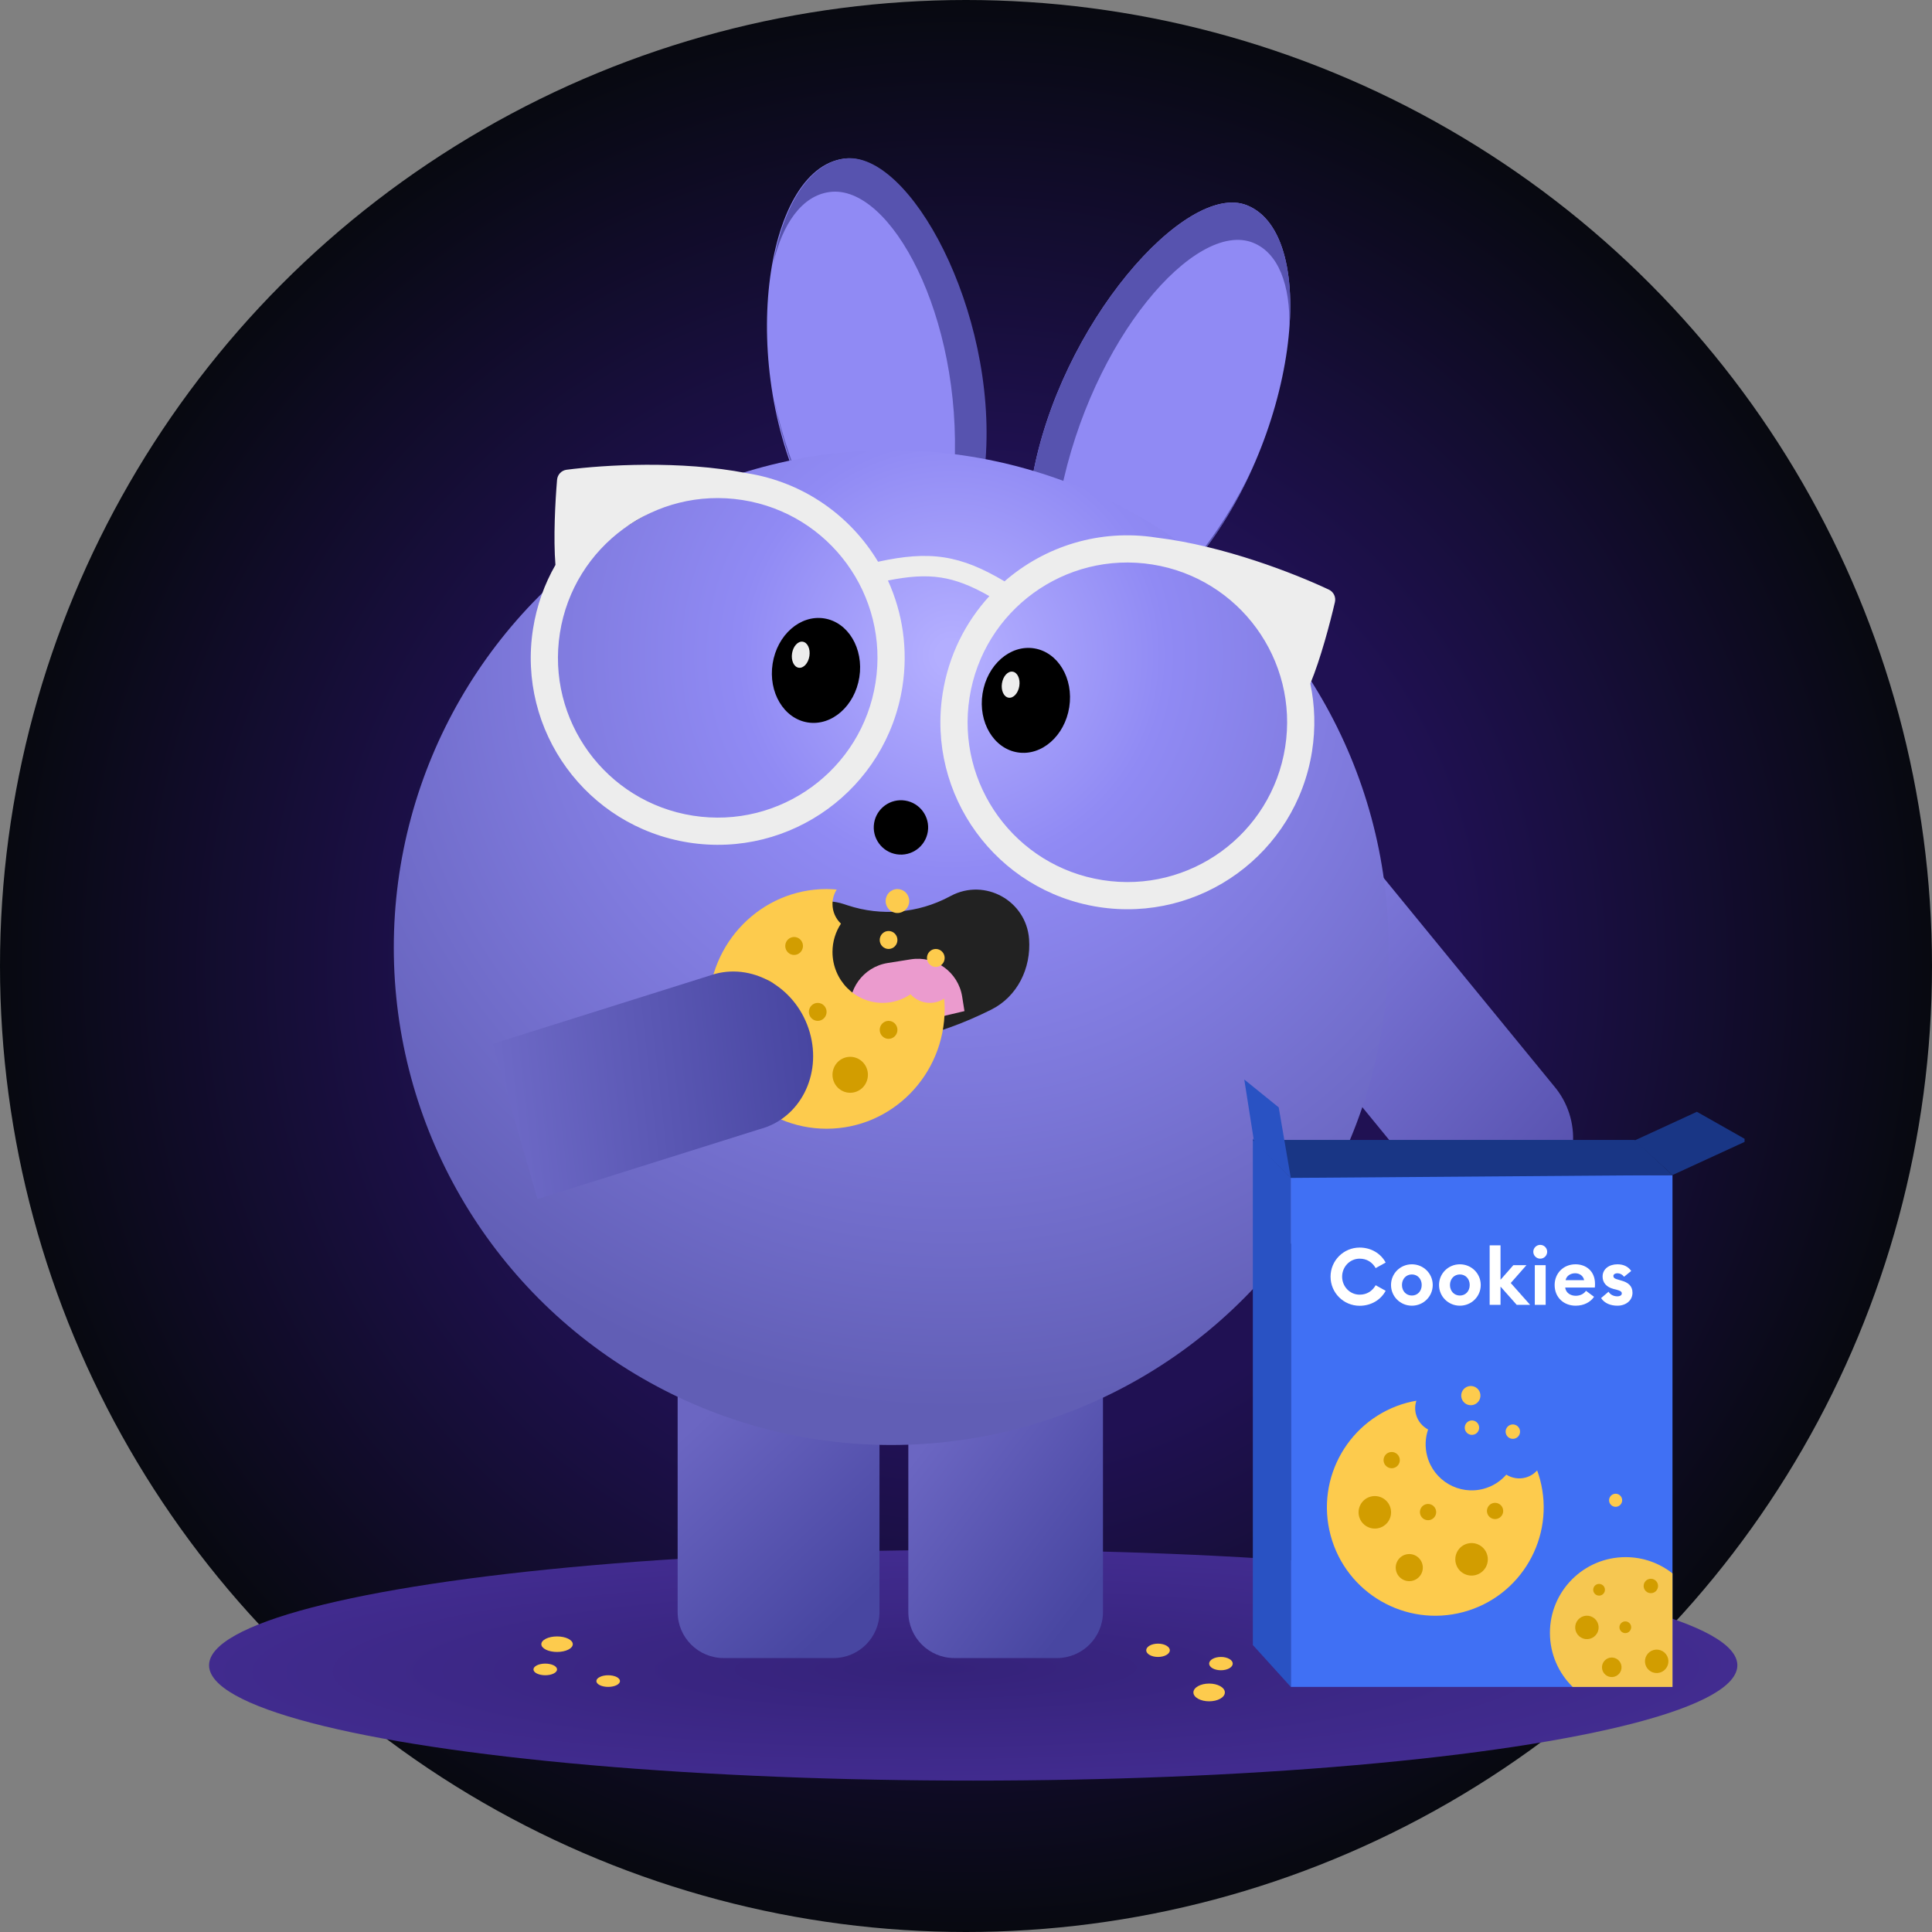 <svg width="268" height="268" viewBox="0 0 268 268" fill="none" xmlns="http://www.w3.org/2000/svg">
<rect x="0" y="0" width="268" height="268" fill="#808080" stroke="none"/>
<circle cx="134" cy="134" r="134" fill="url(#paint0_radial_2193_46778)"/>
<ellipse cx="135" cy="231" rx="106" ry="16" fill="url(#paint1_radial_2193_46778)"/>
<path d="M75.636 230.769C75.421 230.769 75.209 230.79 75.01 230.831C74.812 230.871 74.631 230.931 74.479 231.006C74.327 231.081 74.207 231.17 74.125 231.268C74.042 231.366 74 231.471 74 231.577C74 231.683 74.042 231.788 74.125 231.886C74.207 231.984 74.327 232.073 74.479 232.148C74.631 232.223 74.812 232.283 75.01 232.323C75.209 232.364 75.421 232.385 75.636 232.385C75.851 232.385 76.064 232.364 76.263 232.323C76.461 232.283 76.641 232.223 76.793 232.148C76.945 232.073 77.066 231.984 77.148 231.886C77.23 231.788 77.273 231.683 77.273 231.577C77.273 231.471 77.23 231.366 77.148 231.268C77.066 231.17 76.945 231.081 76.793 231.006C76.641 230.931 76.461 230.871 76.263 230.831C76.064 230.79 75.851 230.769 75.636 230.769ZM84.364 232.385C83.93 232.385 83.513 232.47 83.207 232.621C82.9 232.773 82.727 232.978 82.727 233.192C82.727 233.407 82.9 233.612 83.207 233.763C83.513 233.915 83.93 234 84.364 234C84.798 234 85.214 233.915 85.521 233.763C85.828 233.612 86 233.407 86 233.192C86 232.978 85.828 232.773 85.521 232.621C85.214 232.47 84.798 232.385 84.364 232.385ZM77.273 227C76.694 227 76.139 227.113 75.73 227.315C75.321 227.517 75.091 227.791 75.091 228.077C75.091 228.363 75.321 228.636 75.73 228.838C76.139 229.04 76.694 229.154 77.273 229.154C77.851 229.154 78.406 229.04 78.816 228.838C79.225 228.636 79.454 228.363 79.454 228.077C79.454 227.791 79.225 227.517 78.816 227.315C78.406 227.113 77.851 227 77.273 227Z" fill="#FDCB4D"/>
<path d="M169.364 231.692C169.579 231.692 169.791 231.668 169.99 231.622C170.188 231.576 170.369 231.508 170.521 231.422C170.673 231.336 170.793 231.234 170.875 231.122C170.958 231.01 171 230.89 171 230.769C171 230.648 170.958 230.528 170.875 230.416C170.793 230.304 170.673 230.202 170.521 230.117C170.369 230.031 170.188 229.963 169.99 229.916C169.791 229.87 169.579 229.846 169.364 229.846C169.149 229.846 168.936 229.87 168.737 229.916C168.539 229.963 168.359 230.031 168.207 230.117C168.055 230.202 167.934 230.304 167.852 230.416C167.77 230.528 167.727 230.648 167.727 230.769C167.727 230.89 167.77 231.01 167.852 231.122C167.934 231.234 168.055 231.336 168.207 231.422C168.359 231.508 168.539 231.576 168.737 231.622C168.936 231.668 169.149 231.692 169.364 231.692ZM160.636 229.846C161.07 229.846 161.487 229.749 161.793 229.576C162.1 229.403 162.273 229.168 162.273 228.923C162.273 228.678 162.1 228.443 161.793 228.27C161.487 228.097 161.07 228 160.636 228C160.202 228 159.786 228.097 159.479 228.27C159.172 228.443 159 228.678 159 228.923C159 229.168 159.172 229.403 159.479 229.576C159.786 229.749 160.202 229.846 160.636 229.846ZM167.727 236C168.306 236 168.861 235.87 169.27 235.64C169.679 235.409 169.909 235.096 169.909 234.769C169.909 234.443 169.679 234.13 169.27 233.899C168.861 233.668 168.306 233.538 167.727 233.538C167.149 233.538 166.594 233.668 166.184 233.899C165.775 234.13 165.545 234.443 165.545 234.769C165.545 235.096 165.775 235.409 166.184 235.64C166.594 235.87 167.149 236 167.727 236Z" fill="#FDCB4D"/>
<path fill-rule="evenodd" clip-rule="evenodd" d="M198.493 165.209L173.524 134.701L190.538 120.073L215.507 150.582C219.546 155.28 219.012 162.364 214.314 166.403C209.615 170.442 202.532 169.908 198.493 165.209Z" fill="url(#paint2_linear_2193_46778)"/>
<path d="M117.04 22.014C126.02 20.805 138.168 43.115 136.599 63.79L112.199 70.124C102.222 51.004 105.922 23.512 117.04 22.014Z" fill="#908AF4"/>
<path fill-rule="evenodd" clip-rule="evenodd" d="M136.716 63.766C138.285 43.092 126.137 20.782 117.157 21.991C112.154 22.665 108.653 28.602 107.225 36.671C108.528 31.016 111.247 27.151 115.076 26.636C123.54 25.496 133.474 43.884 132.393 64.889L136.716 63.766ZM112.485 70.056C110.067 65.316 108.408 60.326 107.432 55.484C108.341 60.522 109.941 65.548 112.316 70.1L112.485 70.056Z" fill="#5753AF"/>
<path d="M172.943 28.464C164.512 25.145 146.965 44.978 143.19 66.344L165.316 78.459C179.931 61.361 183.382 32.574 172.943 28.464Z" fill="#908AF4"/>
<path fill-rule="evenodd" clip-rule="evenodd" d="M143.19 66.347C146.965 44.981 164.512 25.148 172.943 28.467C177.606 30.303 179.497 37.063 178.861 45.505C179.006 39.544 177.348 35.06 173.787 33.658C165.839 30.528 151.448 46.902 147.117 68.498L143.19 66.347ZM165.163 78.379C168.691 74.179 171.559 69.559 173.743 64.925C171.576 69.769 168.755 74.439 165.316 78.463L165.163 78.379Z" fill="#5753AF"/>
<path d="M153 193L126 193L126 223.612C126 227.14 128.86 230 132.388 230L146.612 230C150.14 230 153 227.14 153 223.612L153 193Z" fill="url(#paint3_linear_2193_46778)"/>
<path d="M122 193L94 193L94 223.612C94 227.14 96.86 230 100.388 230L115.612 230C119.14 230 122 227.14 122 223.612L122 193Z" fill="url(#paint4_linear_2193_46778)"/>
<circle cx="69" cy="69" r="69" transform="matrix(1 0 0 -1 54.625 200.445)" fill="url(#paint5_radial_2193_46778)"/>
<path d="M107.279 133.053C106.883 127.753 111.999 123.75 117.048 125.41L117.607 125.593C122.258 127.122 127.331 126.691 131.657 124.4L131.906 124.269C136.622 121.772 142.35 124.936 142.748 130.257C143.052 134.322 141.118 138.262 137.466 140.072C133.975 141.803 129.489 143.64 125.734 143.923C122.176 144.191 117.731 143.179 114.154 142.092C110.171 140.882 107.59 137.204 107.279 133.053Z" fill="#222222"/>
<path d="M133.787 140.257L128.331 141.545C126.609 141.952 124.837 142.099 123.072 141.983L118.116 141.656L117.966 140.711C117.426 137.314 119.742 134.124 123.138 133.584L126.341 133.075C129.737 132.536 132.928 134.851 133.468 138.247L133.787 140.257Z" fill="#EB9BCE"/>
<ellipse cx="142.309" cy="97.154" rx="6.088" ry="7.306" transform="rotate(8.939 142.309 97.154)" fill="black"/>
<ellipse cx="140.192" cy="94.976" rx="1.218" ry="1.826" transform="rotate(8.939 140.192 94.976)" fill="#EDEDED"/>
<ellipse cx="113.191" cy="92.999" rx="6.088" ry="7.306" transform="rotate(8.939 113.191 92.999)" fill="black"/>
<ellipse cx="111.075" cy="90.82" rx="1.218" ry="1.826" transform="rotate(8.939 111.075 90.82)" fill="#EDEDED"/>
<circle cx="124.976" cy="114.778" r="3.772" transform="rotate(8.939 124.976 114.778)" fill="black"/>
<path fill-rule="evenodd" clip-rule="evenodd" d="M77.273 66.56C77.333 65.836 77.881 65.254 78.602 65.161C83.788 64.489 94.38 63.837 103.588 65.637C111.486 66.879 117.987 71.564 121.803 77.922C125.295 77.164 128.15 76.891 130.946 77.319C133.72 77.745 136.321 78.843 139.344 80.642C144.924 75.784 152.532 73.335 160.412 74.575C169.729 75.689 179.609 79.561 184.339 81.793C184.996 82.103 185.339 82.825 185.174 83.532C184.488 86.48 183.187 91.4 181.763 94.834C182.398 97.838 182.506 101.007 182 104.222C179.775 118.37 166.502 128.035 152.353 125.81C138.205 123.584 128.54 110.311 130.766 96.163C131.588 90.936 133.918 86.321 137.242 82.692C134.699 81.24 132.625 80.439 130.517 80.116C128.385 79.789 126.119 79.936 123.171 80.526C125.204 84.989 125.995 90.077 125.176 95.284C122.951 109.432 109.678 119.097 95.529 116.872C81.381 114.646 71.716 101.373 73.942 87.225C74.447 84.01 75.523 81.027 77.05 78.363C76.748 74.657 77.02 69.576 77.273 66.56ZM121.45 94.698C119.548 106.788 108.206 115.047 96.116 113.145C84.025 111.244 75.766 99.901 77.668 87.811C79.57 75.721 90.912 67.461 103.002 69.363C115.093 71.265 123.352 82.607 121.45 94.698ZM134.492 96.749C132.59 108.839 140.849 120.182 152.94 122.084C165.03 123.985 176.372 115.726 178.274 103.636C180.176 91.546 171.917 80.203 159.826 78.301C147.736 76.399 136.393 84.659 134.492 96.749Z" fill="#EDEDED"/>
<path d="M128.993 139.118C127.929 139.118 126.977 138.653 126.305 137.922C125.199 138.674 123.872 139.118 122.441 139.118C118.597 139.118 115.48 135.954 115.48 132.053C115.48 130.6 115.913 129.25 116.654 128.127C115.935 127.445 115.48 126.481 115.48 125.403C115.48 124.663 115.698 123.978 116.064 123.397C115.6 123.357 115.134 123.325 114.661 123.325C105.614 123.325 98.281 130.768 98.281 139.949C98.281 149.13 105.614 156.573 114.661 156.573C123.707 156.573 131.04 149.13 131.04 139.949C131.04 139.468 131.013 138.994 130.973 138.523C130.4 138.895 129.723 139.118 128.993 139.118Z" fill="#FDCB4D"/>
<path d="M123.26 129.144C123.098 129.144 122.939 129.176 122.79 129.238C122.641 129.301 122.505 129.393 122.391 129.509C122.277 129.624 122.186 129.762 122.125 129.913C122.063 130.064 122.031 130.227 122.031 130.39C122.031 130.554 122.063 130.716 122.125 130.867C122.186 131.019 122.277 131.156 122.391 131.272C122.505 131.388 122.641 131.48 122.79 131.542C122.939 131.605 123.098 131.637 123.26 131.637C123.421 131.637 123.581 131.605 123.73 131.542C123.879 131.48 124.014 131.388 124.128 131.272C124.242 131.156 124.333 131.019 124.395 130.867C124.456 130.716 124.488 130.554 124.488 130.39C124.488 130.227 124.456 130.064 124.395 129.913C124.333 129.762 124.242 129.624 124.128 129.509C124.014 129.393 123.879 129.301 123.73 129.238C123.581 129.176 123.421 129.144 123.26 129.144ZM129.811 131.637C129.486 131.637 129.173 131.768 128.943 132.002C128.712 132.236 128.583 132.553 128.583 132.884C128.583 133.215 128.712 133.532 128.943 133.766C129.173 133.999 129.486 134.131 129.811 134.131C130.137 134.131 130.45 133.999 130.68 133.766C130.91 133.532 131.04 133.215 131.04 132.884C131.04 132.553 130.91 132.236 130.68 132.002C130.45 131.768 130.137 131.637 129.811 131.637ZM124.488 123.325C124.054 123.325 123.637 123.5 123.33 123.812C123.023 124.124 122.85 124.547 122.85 124.988C122.85 125.428 123.023 125.851 123.33 126.163C123.637 126.475 124.054 126.65 124.488 126.65C124.923 126.65 125.339 126.475 125.646 126.163C125.954 125.851 126.126 125.428 126.126 124.988C126.126 124.547 125.954 124.124 125.646 123.812C125.339 123.5 124.923 123.325 124.488 123.325Z" fill="#FDCB4D"/>
<path d="M105.652 135.793C105.33 135.793 105.01 135.857 104.712 135.983C104.414 136.108 104.143 136.292 103.915 136.523C103.687 136.755 103.506 137.03 103.382 137.332C103.259 137.635 103.195 137.959 103.195 138.287C103.195 138.614 103.259 138.938 103.382 139.241C103.506 139.543 103.687 139.818 103.915 140.05C104.143 140.281 104.414 140.465 104.712 140.59C105.01 140.716 105.33 140.78 105.652 140.78C105.975 140.78 106.294 140.716 106.592 140.59C106.891 140.465 107.161 140.281 107.39 140.05C107.618 139.818 107.799 139.543 107.922 139.241C108.046 138.938 108.109 138.614 108.109 138.287C108.109 137.959 108.046 137.635 107.922 137.332C107.799 137.03 107.618 136.755 107.39 136.523C107.161 136.292 106.891 136.108 106.592 135.983C106.294 135.857 105.975 135.793 105.652 135.793ZM117.937 146.598C117.285 146.598 116.66 146.861 116.199 147.329C115.739 147.796 115.48 148.431 115.48 149.092C115.48 149.753 115.739 150.388 116.199 150.855C116.66 151.323 117.285 151.586 117.937 151.586C118.588 151.586 119.213 151.323 119.674 150.855C120.135 150.388 120.394 149.753 120.394 149.092C120.394 148.431 120.135 147.796 119.674 147.329C119.213 146.861 118.588 146.598 117.937 146.598ZM108.519 145.767C107.976 145.767 107.455 145.986 107.071 146.376C106.687 146.766 106.471 147.294 106.471 147.845C106.471 148.396 106.687 148.925 107.071 149.315C107.455 149.704 107.976 149.923 108.519 149.923C109.062 149.923 109.582 149.704 109.966 149.315C110.35 148.925 110.566 148.396 110.566 147.845C110.566 147.294 110.35 146.766 109.966 146.376C109.582 145.986 109.062 145.767 108.519 145.767ZM113.432 139.118C113.107 139.118 112.794 139.249 112.564 139.483C112.333 139.717 112.204 140.034 112.204 140.365C112.204 140.695 112.333 141.012 112.564 141.246C112.794 141.48 113.107 141.611 113.432 141.611C113.758 141.611 114.071 141.48 114.301 141.246C114.531 141.012 114.661 140.695 114.661 140.365C114.661 140.034 114.531 139.717 114.301 139.483C114.071 139.249 113.758 139.118 113.432 139.118ZM123.26 141.611C122.934 141.611 122.622 141.743 122.391 141.976C122.161 142.21 122.032 142.527 122.032 142.858C122.032 143.189 122.161 143.506 122.391 143.74C122.622 143.974 122.934 144.105 123.26 144.105C123.586 144.105 123.898 143.974 124.129 143.74C124.359 143.506 124.489 143.189 124.489 142.858C124.489 142.527 124.359 142.21 124.129 141.976C123.898 141.743 123.586 141.611 123.26 141.611ZM110.157 129.975C109.831 129.975 109.518 130.106 109.288 130.34C109.058 130.574 108.928 130.891 108.928 131.221C108.928 131.552 109.058 131.869 109.288 132.103C109.518 132.337 109.831 132.468 110.157 132.468C110.482 132.468 110.795 132.337 111.025 132.103C111.256 131.869 111.385 131.552 111.385 131.221C111.385 130.891 111.256 130.574 111.025 130.34C110.795 130.106 110.482 129.975 110.157 129.975Z" fill="#D29D00"/>
<path fill-rule="evenodd" clip-rule="evenodd" d="M99.221 135.087L68.367 144.792L74.557 166.329L105.411 156.624C110.94 155.161 114.035 149.154 112.326 143.206C110.616 137.259 104.749 133.624 99.221 135.087Z" fill="url(#paint6_linear_2193_46778)"/>
<g clip-path="url(#clip0_2193_46778)">
<path d="M179.055 162.957L232 163V234H179.055V162.957Z" fill="#4070F4"/>
<path d="M225.5 216C227.954 216 230.212 216.842 232 218.253V234H218.152C216.207 232.094 215 229.438 215 226.5C215 220.701 219.701 216 225.5 216Z" fill="#F6C751"/>
<ellipse cx="229" cy="220" rx="1" ry="1" transform="rotate(180 229 220)" fill="#D29D00"/>
<path d="M219.71 224.178C219.503 224.234 219.31 224.329 219.14 224.459C218.971 224.589 218.829 224.751 218.722 224.936C218.615 225.121 218.546 225.325 218.518 225.537C218.49 225.749 218.504 225.964 218.559 226.17C218.615 226.377 218.71 226.57 218.84 226.74C218.97 226.909 219.132 227.051 219.317 227.158C219.502 227.265 219.706 227.334 219.918 227.362C220.13 227.39 220.345 227.376 220.551 227.32C220.758 227.265 220.951 227.17 221.121 227.04C221.29 226.91 221.432 226.748 221.539 226.563C221.646 226.378 221.715 226.173 221.743 225.962C221.771 225.75 221.757 225.535 221.701 225.328C221.646 225.122 221.551 224.929 221.421 224.759C221.291 224.59 221.129 224.448 220.944 224.341C220.759 224.234 220.555 224.165 220.343 224.137C220.131 224.109 219.916 224.123 219.71 224.178ZM229.389 228.881C228.972 228.993 228.617 229.266 228.401 229.639C228.186 230.013 228.127 230.457 228.239 230.873C228.35 231.29 228.623 231.645 228.997 231.861C229.37 232.077 229.814 232.135 230.231 232.023C230.647 231.912 231.003 231.639 231.218 231.266C231.434 230.892 231.492 230.448 231.381 230.031C231.269 229.615 230.997 229.26 230.623 229.044C230.249 228.828 229.805 228.77 229.389 228.881ZM223.226 229.971C222.879 230.064 222.583 230.292 222.403 230.603C222.223 230.914 222.175 231.284 222.268 231.631C222.361 231.979 222.588 232.275 222.899 232.454C223.211 232.634 223.581 232.683 223.928 232.59C224.275 232.497 224.571 232.27 224.751 231.958C224.931 231.647 224.979 231.277 224.886 230.93C224.793 230.583 224.566 230.287 224.255 230.107C223.943 229.927 223.573 229.878 223.226 229.971ZM225.246 224.94C225.037 224.996 224.86 225.132 224.752 225.319C224.644 225.506 224.615 225.728 224.671 225.936C224.726 226.144 224.863 226.322 225.05 226.43C225.236 226.538 225.458 226.567 225.667 226.511C225.875 226.455 226.053 226.319 226.16 226.132C226.268 225.945 226.298 225.723 226.242 225.515C226.186 225.307 226.05 225.129 225.863 225.021C225.676 224.913 225.454 224.884 225.246 224.94ZM221.607 219.741C221.399 219.797 221.222 219.933 221.114 220.12C221.006 220.307 220.977 220.529 221.032 220.737C221.088 220.945 221.225 221.123 221.411 221.231C221.598 221.339 221.82 221.368 222.028 221.312C222.237 221.256 222.414 221.12 222.522 220.933C222.63 220.746 222.659 220.524 222.603 220.316C222.548 220.108 222.411 219.93 222.225 219.822C222.038 219.714 221.816 219.685 221.607 219.741Z" fill="#D29D00"/>
<path d="M211.611 204.964C210.668 205.216 209.716 205.036 208.948 204.557C208.144 205.477 207.072 206.18 205.803 206.52C202.395 207.433 198.891 205.41 197.978 202.002C197.638 200.733 197.706 199.451 198.1 198.294C197.303 197.869 196.674 197.135 196.421 196.194C196.248 195.547 196.281 194.896 196.469 194.302C196.049 194.377 195.628 194.46 195.209 194.573C187.189 196.722 182.429 204.965 184.578 212.985C186.727 221.005 194.971 225.764 202.991 223.616C211.011 221.467 215.77 213.223 213.621 205.203C213.508 204.783 213.374 204.375 213.228 203.973C212.807 204.435 212.259 204.79 211.611 204.964Z" fill="#FDCB4D"/>
<path d="M203.925 197.074C203.798 197.108 203.679 197.166 203.575 197.246C203.47 197.326 203.383 197.426 203.317 197.54C203.251 197.654 203.209 197.779 203.192 197.909C203.175 198.04 203.183 198.172 203.217 198.299C203.251 198.426 203.31 198.545 203.39 198.649C203.47 198.753 203.57 198.841 203.683 198.906C203.797 198.972 203.923 199.015 204.053 199.032C204.183 199.049 204.316 199.04 204.442 199.006C204.569 198.972 204.688 198.914 204.792 198.834C204.897 198.754 204.984 198.654 205.05 198.54C205.116 198.426 205.158 198.301 205.175 198.171C205.192 198.04 205.184 197.908 205.15 197.781C205.116 197.654 205.057 197.535 204.977 197.431C204.897 197.327 204.797 197.239 204.684 197.174C204.57 197.108 204.444 197.065 204.314 197.048C204.184 197.031 204.051 197.04 203.925 197.074ZM209.596 197.625C209.34 197.694 209.121 197.862 208.989 198.092C208.856 198.321 208.82 198.594 208.889 198.851C208.957 199.107 209.125 199.325 209.355 199.458C209.585 199.591 209.858 199.627 210.114 199.558C210.37 199.489 210.589 199.322 210.721 199.092C210.854 198.862 210.89 198.589 210.821 198.333C210.753 198.077 210.585 197.858 210.355 197.725C210.125 197.593 209.852 197.557 209.596 197.625ZM203.683 192.305C203.341 192.397 203.05 192.621 202.873 192.927C202.696 193.233 202.648 193.597 202.739 193.939C202.831 194.281 203.055 194.572 203.361 194.749C203.667 194.926 204.031 194.974 204.373 194.882C204.715 194.791 205.006 194.567 205.183 194.261C205.36 193.954 205.408 193.59 205.316 193.249C205.225 192.907 205.001 192.616 204.695 192.439C204.388 192.262 204.024 192.214 203.683 192.305Z" fill="#FDCB4D"/>
<path d="M190.126 207.605C189.84 207.682 189.572 207.814 189.337 207.994C189.102 208.175 188.905 208.399 188.757 208.656C188.609 208.912 188.513 209.196 188.474 209.489C188.435 209.783 188.455 210.081 188.531 210.367C188.608 210.653 188.74 210.921 188.921 211.156C189.101 211.391 189.326 211.588 189.582 211.736C189.839 211.884 190.122 211.981 190.415 212.019C190.709 212.058 191.007 212.038 191.293 211.962C191.579 211.885 191.847 211.753 192.082 211.572C192.317 211.392 192.514 211.167 192.663 210.911C192.811 210.655 192.907 210.371 192.945 210.078C192.984 209.784 192.964 209.486 192.888 209.2C192.811 208.914 192.679 208.646 192.499 208.411C192.318 208.176 192.094 207.979 191.837 207.831C191.581 207.682 191.298 207.586 191.004 207.548C190.71 207.509 190.412 207.529 190.126 207.605ZM203.546 214.126C202.968 214.281 202.476 214.659 202.177 215.177C201.878 215.695 201.797 216.31 201.952 216.888C202.106 217.465 202.484 217.958 203.002 218.257C203.52 218.556 204.136 218.637 204.713 218.482C205.291 218.327 205.784 217.95 206.083 217.432C206.382 216.914 206.463 216.298 206.308 215.72C206.153 215.143 205.775 214.65 205.257 214.351C204.739 214.052 204.124 213.971 203.546 214.126ZM195.002 215.637C194.52 215.766 194.11 216.081 193.861 216.513C193.612 216.944 193.544 217.457 193.673 217.939C193.802 218.42 194.117 218.831 194.549 219.08C194.98 219.329 195.493 219.396 195.975 219.267C196.456 219.138 196.866 218.824 197.116 218.392C197.365 217.96 197.432 217.447 197.303 216.966C197.174 216.485 196.859 216.074 196.428 215.825C195.996 215.576 195.483 215.508 195.002 215.637ZM197.802 208.661C197.513 208.739 197.267 208.928 197.117 209.187C196.968 209.446 196.927 209.753 197.005 210.042C197.082 210.331 197.271 210.577 197.53 210.727C197.789 210.876 198.097 210.917 198.385 210.84C198.674 210.762 198.921 210.573 199.07 210.314C199.22 210.055 199.26 209.747 199.183 209.459C199.105 209.17 198.916 208.923 198.657 208.774C198.398 208.624 198.091 208.584 197.802 208.661ZM207.098 208.505C206.809 208.582 206.563 208.771 206.414 209.03C206.264 209.289 206.224 209.597 206.301 209.886C206.378 210.175 206.567 210.421 206.826 210.57C207.085 210.72 207.393 210.761 207.682 210.683C207.971 210.606 208.217 210.417 208.367 210.158C208.516 209.899 208.557 209.591 208.479 209.302C208.402 209.013 208.213 208.767 207.954 208.618C207.695 208.468 207.387 208.428 207.098 208.505ZM192.757 201.453C192.469 201.53 192.222 201.719 192.073 201.978C191.923 202.237 191.883 202.545 191.96 202.834C192.038 203.123 192.227 203.369 192.486 203.518C192.745 203.668 193.052 203.708 193.341 203.631C193.63 203.554 193.876 203.365 194.026 203.106C194.175 202.847 194.216 202.539 194.138 202.25C194.061 201.961 193.872 201.715 193.613 201.565C193.354 201.416 193.046 201.375 192.757 201.453Z" fill="#D29D00"/>
<path d="M223.877 207.235C223.645 207.297 223.446 207.449 223.326 207.658C223.205 207.866 223.173 208.114 223.235 208.347C223.297 208.58 223.45 208.778 223.658 208.899C223.867 209.019 224.115 209.052 224.347 208.989C224.58 208.927 224.779 208.775 224.899 208.566C225.019 208.357 225.052 208.11 224.99 207.877C224.927 207.644 224.775 207.446 224.567 207.325C224.358 207.205 224.11 207.172 223.877 207.235Z" fill="#FDCB4D"/>
<path d="M226.453 179.328C226.453 180.395 225.54 181.121 224.363 181.121C223.395 181.121 222.57 180.78 222.097 180.065L223.131 179.185C223.373 179.592 223.835 179.823 224.363 179.823C224.671 179.823 224.968 179.702 224.968 179.427C224.968 179.196 224.836 179.064 224.231 178.899L223.824 178.8C222.812 178.536 222.284 177.887 222.306 177.04C222.328 176.028 223.208 175.379 224.374 175.379C225.21 175.379 225.859 175.698 226.277 176.303L225.287 177.106C225.034 176.787 224.715 176.622 224.352 176.622C224.088 176.622 223.802 176.743 223.802 176.996C223.802 177.161 223.879 177.348 224.341 177.469L224.858 177.623C225.848 177.887 226.453 178.371 226.453 179.328Z" fill="white"/>
<path d="M215.654 178.25C215.654 176.622 216.875 175.379 218.547 175.379C219.988 175.379 221.253 176.303 221.253 178.085C221.253 178.217 221.253 178.371 221.231 178.602H217.117C217.205 179.339 217.854 179.746 218.58 179.746C219.262 179.746 219.757 179.427 219.999 179.053L221.121 179.889C220.615 180.626 219.724 181.121 218.569 181.121C216.93 181.121 215.654 179.988 215.654 178.25ZM218.503 176.622C217.942 176.622 217.315 176.908 217.172 177.579H219.746C219.614 176.93 219.064 176.622 218.503 176.622Z" fill="white"/>
<path d="M214.618 173.641C214.618 174.169 214.189 174.598 213.65 174.598C213.133 174.598 212.693 174.169 212.693 173.641C212.693 173.113 213.133 172.684 213.65 172.684C214.189 172.684 214.618 173.113 214.618 173.641ZM212.902 181V175.5H214.409V181H212.902Z" fill="white"/>
<path d="M206.64 181V172.75H208.147V177.524L209.929 175.5H211.744L209.566 177.975L212.25 181H210.391L208.147 178.47V181H206.64Z" fill="white"/>
<path d="M205.403 178.25C205.403 179.856 204.105 181.121 202.51 181.121C200.915 181.121 199.617 179.856 199.617 178.25C199.617 176.644 200.915 175.379 202.51 175.379C204.105 175.379 205.403 176.644 205.403 178.25ZM201.135 178.25C201.135 179.097 201.718 179.713 202.51 179.713C203.302 179.713 203.874 179.097 203.874 178.25C203.874 177.403 203.302 176.787 202.51 176.787C201.718 176.787 201.135 177.403 201.135 178.25Z" fill="white"/>
<path d="M198.743 178.25C198.743 179.856 197.445 181.121 195.85 181.121C194.255 181.121 192.957 179.856 192.957 178.25C192.957 176.644 194.255 175.379 195.85 175.379C197.445 175.379 198.743 176.644 198.743 178.25ZM194.475 178.25C194.475 179.097 195.058 179.713 195.85 179.713C196.642 179.713 197.214 179.097 197.214 178.25C197.214 177.403 196.642 176.787 195.85 176.787C195.058 176.787 194.475 177.403 194.475 178.25Z" fill="white"/>
<path d="M184.569 177.095C184.569 174.862 186.373 173.058 188.606 173.058C190.201 173.058 191.543 173.883 192.214 175.137L190.828 175.907C190.366 175.104 189.618 174.598 188.606 174.598C187.242 174.598 186.175 175.731 186.175 177.095C186.175 178.459 187.242 179.592 188.606 179.592C189.618 179.592 190.366 179.086 190.828 178.283L192.214 179.053C191.543 180.307 190.201 181.132 188.606 181.132C186.373 181.132 184.569 179.328 184.569 177.095Z" fill="white"/>
<path d="M173.789 157.93L179.055 163.395V234L173.789 228.189V157.93Z" fill="#2952C3"/>
<path d="M173.789 158.13L179.047 163.396L232 163L226.742 158.13L173.789 158.13Z" fill="#193685"/>
<path d="M226.735 158.207L232 163L242.425 158.207L235.387 154.223L226.735 158.207Z" fill="#193685"/>
<path d="M172.602 149.748L177.381 153.615L179.056 163.395L173.969 158.436L172.602 149.748Z" fill="#2952C3"/>
</g>
<defs>
<radialGradient id="paint0_radial_2193_46778" cx="0" cy="0" r="1" gradientUnits="userSpaceOnUse" gradientTransform="translate(134 134) rotate(180) scale(134)">
<stop offset="0.5" stop-color="#201153"/>
<stop offset="1" stop-color="#07090F"/>
</radialGradient>
<radialGradient id="paint1_radial_2193_46778" cx="0" cy="0" r="1" gradientUnits="userSpaceOnUse" gradientTransform="translate(129.795 231.457) rotate(-0.236) scale(111.206 16.786)">
<stop stop-color="#35227A"/>
<stop offset="1" stop-color="#422C90"/>
</radialGradient>
<linearGradient id="paint2_linear_2193_46778" x1="174.417" y1="132.728" x2="218.69" y2="171.511" gradientUnits="userSpaceOnUse">
<stop stop-color="#807BDE"/>
<stop offset="1" stop-color="#524CA8"/>
</linearGradient>
<linearGradient id="paint3_linear_2193_46778" x1="148.692" y1="224.917" x2="123.812" y2="206.18" gradientUnits="userSpaceOnUse">
<stop stop-color="#4846A1"/>
<stop offset="1" stop-color="#6B66C2"/>
</linearGradient>
<linearGradient id="paint4_linear_2193_46778" x1="116.867" y1="224.441" x2="93.832" y2="199.872" gradientUnits="userSpaceOnUse">
<stop stop-color="#4846A1"/>
<stop offset="1" stop-color="#6B66C2"/>
</linearGradient>
<radialGradient id="paint5_radial_2193_46778" cx="0" cy="0" r="1" gradientUnits="userSpaceOnUse" gradientTransform="translate(77.375 109.945) rotate(-118.264) scale(105.589)">
<stop offset="0.02" stop-color="#B3AEFF"/>
<stop offset="0.285" stop-color="#908AF4"/>
<stop offset="1" stop-color="#615EB5"/>
</radialGradient>
<linearGradient id="paint6_linear_2193_46778" x1="112.794" y1="146.701" x2="68.572" y2="151.652" gradientUnits="userSpaceOnUse">
<stop stop-color="#4846A1"/>
<stop offset="1" stop-color="#6E6AC7"/>
</linearGradient>
<clipPath id="clip0_2193_46778">
<rect width="71" height="86" fill="white" transform="translate(171 148)"/>
</clipPath>
</defs>
</svg>
